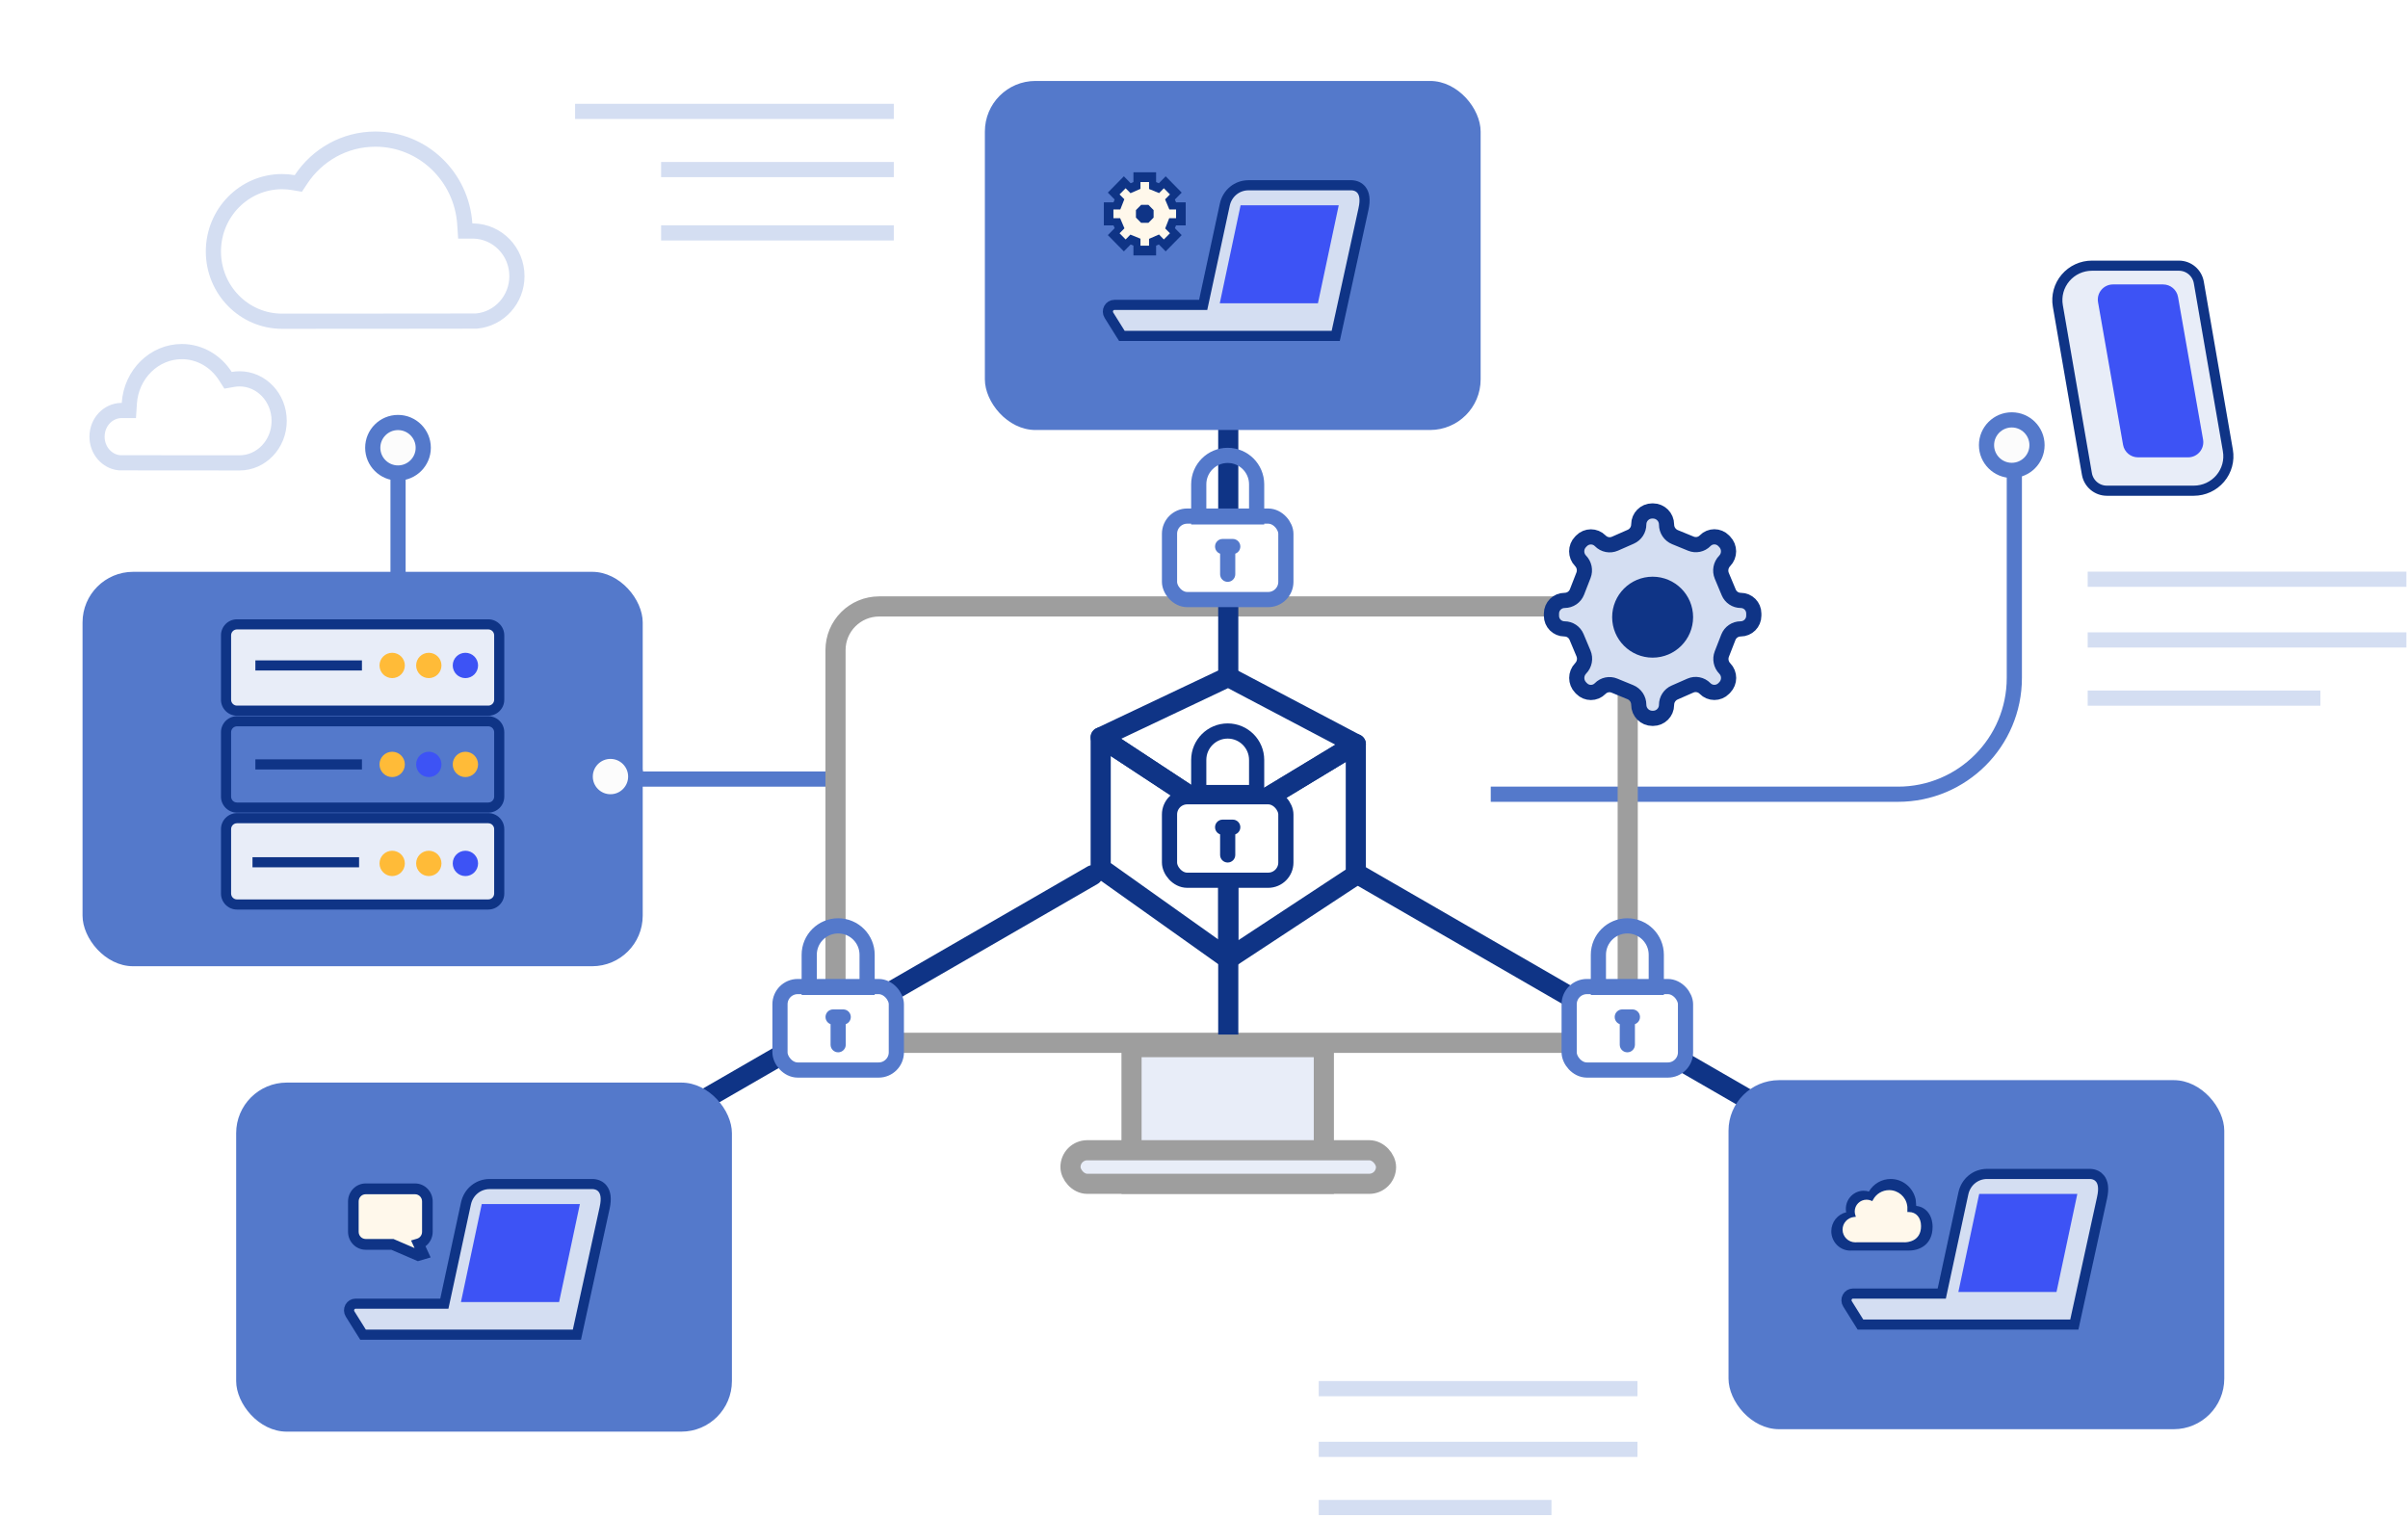 <?xml version="1.0" encoding="utf-8"?>
<svg xmlns="http://www.w3.org/2000/svg" width="476" height="300" viewBox="0 0 476 300" fill="none">
<rect x="112.683" y="78" width="261" height="178" rx="16" fill="white"/>
<path d="M78.683 90.518L78.683 131C78.683 143.703 88.98 154 101.683 154L165.683 154" stroke="#5479CB" stroke-width="3"/>
<path d="M398.183 89L398.183 134C398.183 146.703 387.885 157 375.183 157L294.683 157" stroke="#5479CB" stroke-width="3"/>
<path d="M416.468 97H433.649C435.667 97 437.577 96.121 438.882 94.584C440.187 93.046 440.737 91.022 440.394 89.042C440.394 89.042 440.394 89.041 440.394 89.041L434.65 55.836C434.318 53.918 432.654 52.518 430.708 52.518H413.527C411.509 52.518 409.599 53.397 408.295 54.934C406.99 56.472 406.439 58.496 406.783 60.476C406.783 60.476 406.783 60.476 406.783 60.476C406.783 60.476 406.783 60.476 406.783 60.476L412.527 93.682C412.858 95.599 414.522 97 416.468 97Z" fill="#E8EDF8" stroke="#0F3486" stroke-width="2"/>
<path d="M414.73 59.743C414.407 57.907 415.82 56.224 417.684 56.224H427.587C429.044 56.224 430.29 57.271 430.542 58.705L435.491 86.885C435.814 88.722 434.401 90.404 432.537 90.404H422.628C421.171 90.404 419.925 89.358 419.673 87.923L414.73 59.743Z" fill="#3D53F5"/>
<circle cx="397.674" cy="87.991" r="4.991" fill="#FCFCFC" stroke="#5479CB" stroke-width="3"/>
<rect x="223.673" y="206.991" width="38.019" height="27.019" fill="#E8EDF8" stroke="#9E9E9E" stroke-width="3.981"/>
<rect x="165.16" y="119.879" width="156.598" height="86.262" rx="8.626" stroke="#9E9E9E" stroke-width="3.981"/>
<rect x="211.608" y="227.373" width="62.374" height="6.636" rx="3.318" fill="#E8EDF8" stroke="#9E9E9E" stroke-width="3.981"/>
<path d="M73.683 88.509C73.683 85.752 75.918 83.518 78.674 83.518C81.43 83.518 83.665 85.752 83.665 88.509C83.665 91.265 81.43 93.5 78.674 93.5C75.918 93.5 73.683 91.265 73.683 88.509Z" fill="#FCFCFC" stroke="#5479CB" stroke-width="3"/>
<path d="M268.01 147.084L242.795 162.345V189.551L268.01 172.962V147.084Z" stroke="#0F3486" stroke-width="3.981" stroke-linejoin="round"/>
<path d="M217.58 145.756L242.795 162.345V189.551L217.58 171.635V145.756Z" stroke="#0F3486" stroke-width="3.981" stroke-linejoin="round"/>
<path d="M217.58 145.756L242.795 133.805L268.01 147.084L242.795 162.345L217.58 145.756Z" stroke="#0F3486" stroke-width="3.981" stroke-linejoin="round"/>
<path d="M244.786 189.551C244.786 188.451 243.894 187.56 242.795 187.56C241.696 187.56 240.804 188.451 240.804 189.551L244.786 189.551ZM240.804 202.518L240.804 204.508L244.786 204.508L244.786 202.518L240.804 202.518ZM240.804 189.551L240.804 202.518L244.786 202.518L244.786 189.551L240.804 189.551Z" fill="#0F3486"/>
<path d="M242.795 67L242.795 133.658" stroke="#0F3486" stroke-width="3.981" stroke-linecap="round" stroke-linejoin="round"/>
<line x1="215.971" y1="173.006" x2="127.402" y2="224.141" stroke="#0F3486" stroke-width="3.981" stroke-linecap="round" stroke-linejoin="round"/>
<line x1="357.307" y1="224.137" x2="268.739" y2="173.002" stroke="#0F3486" stroke-width="3.981" stroke-linecap="round" stroke-linejoin="round"/>
<rect x="231.183" y="157.5" width="23" height="16.5" rx="3.5" fill="white" stroke="#0F3486" stroke-width="3"/>
<path d="M236.961 150.222C236.961 147.062 239.523 144.5 242.683 144.5C245.843 144.5 248.405 147.062 248.405 150.222V156.667H236.961V150.222Z" stroke="#0F3486" stroke-width="3"/>
<path d="M241.183 168.999C241.183 169.828 241.854 170.499 242.683 170.499C243.511 170.499 244.183 169.828 244.183 168.999H241.183ZM241.683 162.018C240.854 162.018 240.183 162.689 240.183 163.518C240.183 164.346 240.854 165.018 241.683 165.018V162.018ZM243.683 165.018C244.511 165.018 245.183 164.346 245.183 163.518C245.183 162.689 244.511 162.018 243.683 162.018V165.018ZM241.183 164.666L241.183 168.999H244.183L244.183 164.666L241.183 164.666ZM241.683 165.018H243.683V162.018H241.683V165.018Z" fill="#0F3486"/>
<rect x="154.183" y="195.018" width="23" height="16.5" rx="3.5" fill="white" stroke="#5479CB" stroke-width="3"/>
<path d="M159.961 188.74C159.961 185.58 162.523 183.018 165.683 183.018C168.843 183.018 171.405 185.58 171.405 188.74V195.184H159.961V188.74Z" stroke="#5479CB" stroke-width="3"/>
<path d="M164.183 206.517C164.183 207.345 164.854 208.017 165.683 208.017C166.511 208.017 167.183 207.345 167.183 206.517H164.183ZM164.683 199.535C163.854 199.535 163.183 200.207 163.183 201.035C163.183 201.864 163.854 202.535 164.683 202.535V199.535ZM166.683 202.535C167.511 202.535 168.183 201.864 168.183 201.035C168.183 200.207 167.511 199.535 166.683 199.535V202.535ZM164.183 202.184L164.183 206.517H167.183L167.183 202.184L164.183 202.184ZM164.683 202.535H166.683V199.535H164.683V202.535Z" fill="#5479CB"/>
<rect x="231.183" y="102.018" width="23" height="16.5" rx="3.5" fill="white" stroke="#5479CB" stroke-width="3"/>
<path d="M236.961 95.74C236.961 92.579 239.523 90.018 242.683 90.018C245.843 90.018 248.405 92.579 248.405 95.74V102.184H236.961V95.74Z" stroke="#5479CB" stroke-width="3"/>
<path d="M241.183 113.517C241.183 114.345 241.854 115.017 242.683 115.017C243.511 115.017 244.183 114.345 244.183 113.517H241.183ZM241.683 106.535C240.854 106.535 240.183 107.207 240.183 108.035C240.183 108.864 240.854 109.535 241.683 109.535V106.535ZM243.683 109.535C244.511 109.535 245.183 108.864 245.183 108.035C245.183 107.207 244.511 106.535 243.683 106.535V109.535ZM241.183 109.184L241.183 113.517H244.183L244.183 109.184L241.183 109.184ZM241.683 109.535H243.683V106.535H241.683V109.535Z" fill="#5479CB"/>
<rect x="310.183" y="195.018" width="23" height="16.5" rx="3.5" fill="white" stroke="#5479CB" stroke-width="3"/>
<path d="M315.961 188.74C315.961 185.58 318.523 183.018 321.683 183.018C324.843 183.018 327.405 185.58 327.405 188.74V195.184H315.961V188.74Z" stroke="#5479CB" stroke-width="3"/>
<path d="M320.183 206.517C320.183 207.345 320.854 208.017 321.683 208.017C322.511 208.017 323.183 207.345 323.183 206.517H320.183ZM320.683 199.535C319.854 199.535 319.183 200.207 319.183 201.035C319.183 201.864 319.854 202.535 320.683 202.535V199.535ZM322.683 202.535C323.511 202.535 324.183 201.864 324.183 201.035C324.183 200.207 323.511 199.535 322.683 199.535V202.535ZM320.183 202.184L320.183 206.517H323.183L323.183 202.184L320.183 202.184ZM320.683 202.535H322.683V199.535H320.683V202.535Z" fill="#5479CB"/>
<path d="M323.942 139.309C323.942 140.795 325.146 142 326.633 142H326.77C328.242 142 329.435 140.807 329.435 139.336C329.435 138.279 330.059 137.322 331.027 136.896L334.145 135.526C335.132 135.091 336.285 135.317 337.037 136.09C338.049 137.132 339.721 137.134 340.737 136.096L340.937 135.891C341.957 134.848 341.959 133.182 340.94 132.137C340.204 131.383 339.977 130.268 340.36 129.286L341.651 125.975C342.04 124.975 343.004 124.316 344.078 124.316C345.516 124.316 346.683 123.15 346.683 121.711V121.263C346.683 119.838 345.528 118.684 344.104 118.684C343.064 118.684 342.126 118.06 341.725 117.1L340.357 113.83C339.937 112.824 340.158 111.665 340.919 110.884C341.949 109.828 341.948 108.142 340.916 107.087L340.716 106.883C339.712 105.856 338.059 105.859 337.058 106.889C336.331 107.637 335.222 107.868 334.257 107.472L331.105 106.181C330.095 105.767 329.435 104.783 329.435 103.691C329.435 102.205 328.23 101 326.744 101H326.606C325.135 101 323.942 102.193 323.942 103.664C323.942 104.721 323.317 105.678 322.35 106.104L319.233 107.474C318.245 107.908 317.09 107.684 316.336 106.911C315.319 105.869 313.644 105.869 312.627 106.911L312.436 107.107C311.417 108.151 311.417 109.817 312.436 110.862C313.172 111.617 313.399 112.733 313.016 113.716L311.728 117.021C311.337 118.024 310.371 118.684 309.294 118.684C307.852 118.684 306.683 119.853 306.683 121.296V121.736C306.683 123.161 307.838 124.316 309.263 124.316C310.302 124.316 311.239 124.939 311.642 125.897L313.015 129.168C313.438 130.175 313.218 131.337 312.455 132.118C311.426 133.174 311.426 134.858 312.455 135.913L312.647 136.11C313.653 137.141 315.31 137.141 316.315 136.11C317.045 135.362 318.154 135.132 319.121 135.528L322.271 136.819C323.282 137.233 323.942 138.217 323.942 139.309Z" fill="#D4DEF2" stroke="#0F3486" stroke-width="3"/>
<circle cx="326.683" cy="122" r="8" fill="#0F3486"/>
<path d="M130.683 33.518H176.683" stroke="#D4DEF2" stroke-width="3"/>
<path d="M130.683 46.035H176.683" stroke="#D4DEF2" stroke-width="3"/>
<line x1="113.683" y1="22.018" x2="176.683" y2="22.018" stroke="#D4DEF2" stroke-width="3"/>
<path d="M260.683 298H306.683" stroke="#D4DEF2" stroke-width="3"/>
<path d="M412.683 138H458.683" stroke="#D4DEF2" stroke-width="3"/>
<line x1="260.683" y1="286.5" x2="323.683" y2="286.5" stroke="#D4DEF2" stroke-width="3"/>
<line x1="260.683" y1="274.5" x2="323.683" y2="274.5" stroke="#D4DEF2" stroke-width="3"/>
<line x1="412.683" y1="126.5" x2="475.683" y2="126.5" stroke="#D4DEF2" stroke-width="3"/>
<line x1="412.683" y1="114.5" x2="475.683" y2="114.5" stroke="#D4DEF2" stroke-width="3"/>
<path d="M93.417 45.667H93.599C98.336 45.764 102.183 49.698 102.183 54.583C102.183 59.239 98.683 63.033 94.253 63.459H94.231L94.212 63.461C94.199 63.461 94.178 63.462 94.147 63.462C94.07 63.463 93.959 63.464 93.812 63.464C93.521 63.466 93.1 63.467 92.568 63.469C91.504 63.471 89.999 63.474 88.2 63.477C84.601 63.482 79.826 63.486 75.048 63.489C65.493 63.496 55.931 63.5 55.755 63.5C48.28 63.5 42.183 57.343 42.183 49.702C42.183 42.06 48.28 35.903 55.753 35.903C56.517 35.903 57.269 35.972 58.01 36.098L58.971 36.26L59.51 35.448C62.7 30.644 68.094 27.5 74.205 27.5C83.56 27.5 91.251 34.883 91.875 44.267L91.968 45.667H93.372H93.372H93.372H93.372H93.372H93.372H93.372H93.373H93.373H93.373H93.373H93.373H93.373H93.373H93.373H93.373H93.373H93.373H93.373H93.374H93.374H93.374H93.374H93.374H93.374H93.374H93.374H93.374H93.374H93.374H93.374H93.374H93.375H93.375H93.375H93.375H93.375H93.375H93.375H93.375H93.375H93.375H93.376H93.376H93.376H93.376H93.376H93.376H93.376H93.376H93.376H93.376H93.376H93.376H93.376H93.377H93.377H93.377H93.377H93.377H93.377H93.377H93.377H93.377H93.377H93.377H93.378H93.378H93.378H93.378H93.378H93.378H93.378H93.378H93.378H93.378H93.378H93.379H93.379H93.379H93.379H93.379H93.379H93.379H93.379H93.379H93.379H93.379H93.379H93.38H93.38H93.38H93.38H93.38H93.38H93.38H93.38H93.38H93.38H93.38H93.381H93.381H93.381H93.381H93.381H93.381H93.381H93.381H93.381H93.381H93.381H93.382H93.382H93.382H93.382H93.382H93.382H93.382H93.382H93.382H93.382H93.382H93.382H93.383H93.383H93.383H93.383H93.383H93.383H93.383H93.383H93.383H93.383H93.383H93.384H93.384H93.384H93.384H93.384H93.384H93.384H93.384H93.384H93.384H93.385H93.385H93.385H93.385H93.385H93.385H93.385H93.385H93.385H93.385H93.385H93.385H93.385H93.386H93.386H93.386H93.386H93.386H93.386H93.386H93.386H93.386H93.386H93.386H93.387H93.387H93.387H93.387H93.387H93.387H93.387H93.387H93.387H93.387H93.388H93.388H93.388H93.388H93.388H93.388H93.388H93.388H93.388H93.388H93.388H93.388H93.389H93.389H93.389H93.389H93.389H93.389H93.389H93.389H93.389H93.389H93.389H93.39H93.39H93.39H93.39H93.39H93.39H93.39H93.39H93.39H93.39H93.391H93.391H93.391H93.391H93.391H93.391H93.391H93.391H93.391H93.391H93.391H93.391H93.392H93.392H93.392H93.392H93.392H93.392H93.392H93.392H93.392H93.392H93.392H93.393H93.393H93.393H93.393H93.393H93.393H93.393H93.393H93.393H93.393H93.394H93.394H93.394H93.394H93.394H93.394H93.394H93.394H93.394H93.394H93.394H93.394H93.395H93.395H93.395H93.395H93.395H93.395H93.395H93.395H93.395H93.395H93.395H93.395H93.396H93.396H93.396H93.396H93.396H93.396H93.396H93.396H93.396H93.397H93.397H93.397H93.397H93.397H93.397H93.397H93.397H93.397H93.397H93.397H93.397H93.397H93.398H93.398H93.398H93.398H93.398H93.398H93.398H93.398H93.398H93.398H93.398H93.399H93.399H93.399H93.399H93.399H93.399H93.399H93.399H93.399H93.399H93.4H93.4H93.4H93.4H93.4H93.4H93.4H93.4H93.4H93.4H93.4H93.4H93.401H93.401H93.401H93.401H93.401H93.401H93.401H93.401H93.401H93.401H93.401H93.402H93.402H93.402H93.402H93.402H93.402H93.402H93.402H93.402H93.402H93.403H93.403H93.403H93.403H93.403H93.403H93.403H93.403H93.403H93.403H93.403H93.403H93.404H93.404H93.404H93.404H93.404H93.404H93.404H93.404H93.404H93.404H93.404H93.404H93.405H93.405H93.405H93.405H93.405H93.405H93.405H93.405H93.405H93.405H93.406H93.406H93.406H93.406H93.406H93.406H93.406H93.406H93.406H93.406H93.406H93.406H93.407H93.407H93.407H93.407H93.407H93.407H93.407H93.407H93.407H93.407H93.407H93.408H93.408H93.408H93.408H93.408H93.408H93.408H93.408H93.408H93.408H93.409H93.409H93.409H93.409H93.409H93.409H93.409H93.409H93.409H93.409H93.409H93.409H93.409H93.41H93.41H93.41H93.41H93.41H93.41H93.41H93.41H93.41H93.41H93.41H93.411H93.411H93.411H93.411H93.411H93.411H93.411H93.411H93.411H93.411H93.411H93.412H93.412H93.412H93.412H93.412H93.412H93.412H93.412H93.412H93.412H93.412H93.412H93.413H93.413H93.413H93.413H93.413H93.413H93.413H93.413H93.413H93.413H93.413H93.413H93.414H93.414H93.414H93.414H93.414H93.414H93.414H93.414H93.414H93.414H93.415H93.415H93.415H93.415H93.415H93.415H93.415H93.415H93.415H93.415H93.415H93.415H93.415H93.416H93.416H93.416H93.416H93.416H93.416H93.416H93.416H93.416H93.416H93.416H93.416H93.417H93.417H93.417H93.417H93.417H93.417H93.417H93.417Z" fill="white" fill-opacity="0.9" stroke="#D4DEF2" stroke-width="3"/>
<path d="M24.037 81.145H23.933C21.366 81.204 19.183 83.43 19.183 86.322C19.183 89.067 21.157 91.219 23.551 91.474H23.562L23.577 91.475C23.582 91.475 23.586 91.476 23.592 91.476C23.638 91.476 23.706 91.477 23.796 91.477C23.976 91.478 24.235 91.479 24.565 91.48C25.223 91.482 26.154 91.484 27.268 91.485C29.496 91.488 32.452 91.491 35.409 91.493C41.324 91.498 47.244 91.5 47.352 91.5C51.607 91.5 55.183 87.852 55.183 83.193C55.183 78.534 51.607 74.887 47.353 74.887C46.918 74.887 46.487 74.927 46.06 75.002L45.077 75.174L44.538 74.334C42.653 71.394 39.488 69.5 35.931 69.5C30.495 69.5 25.934 73.957 25.562 79.742L25.472 81.145H24.066H24.065H24.065H24.065H24.065H24.065H24.065H24.065H24.065H24.065H24.065H24.065H24.065H24.065H24.065H24.065H24.065H24.065H24.064H24.064H24.064H24.064H24.064H24.064H24.064H24.064H24.064H24.064H24.064H24.064H24.064H24.064H24.064H24.064H24.064H24.064H24.064H24.064H24.063H24.063H24.063H24.063H24.063H24.063H24.063H24.063H24.063H24.063H24.063H24.063H24.063H24.063H24.063H24.063H24.063H24.062H24.062H24.062H24.062H24.062H24.062H24.062H24.062H24.062H24.062H24.062H24.062H24.062H24.062H24.062H24.062H24.062H24.062H24.062H24.061H24.061H24.061H24.061H24.061H24.061H24.061H24.061H24.061H24.061H24.061H24.061H24.061H24.061H24.061H24.061H24.061H24.061H24.061H24.061H24.06H24.06H24.06H24.06H24.06H24.06H24.06H24.06H24.06H24.06H24.06H24.06H24.06H24.06H24.06H24.06H24.059H24.059H24.059H24.059H24.059H24.059H24.059H24.059H24.059H24.059H24.059H24.059H24.059H24.059H24.059H24.059H24.059H24.059H24.058H24.058H24.058H24.058H24.058H24.058H24.058H24.058H24.058H24.058H24.058H24.058H24.058H24.058H24.058H24.058H24.058H24.058H24.058H24.058H24.057H24.057H24.057H24.057H24.057H24.057H24.057H24.057H24.057H24.057H24.057H24.057H24.057H24.057H24.057H24.057H24.057H24.056H24.056H24.056H24.056H24.056H24.056H24.056H24.056H24.056H24.056H24.056H24.056H24.056H24.056H24.056H24.056H24.056H24.055H24.055H24.055H24.055H24.055H24.055H24.055H24.055H24.055H24.055H24.055H24.055H24.055H24.055H24.055H24.055H24.055H24.055H24.055H24.055H24.054H24.054H24.054H24.054H24.054H24.054H24.054H24.054H24.054H24.054H24.054H24.054H24.054H24.054H24.054H24.054H24.053H24.053H24.053H24.053H24.053H24.053H24.053H24.053H24.053H24.053H24.053H24.053H24.053H24.053H24.053H24.053H24.053H24.053H24.052H24.052H24.052H24.052H24.052H24.052H24.052H24.052H24.052H24.052H24.052H24.052H24.052H24.052H24.052H24.052H24.052H24.052H24.052H24.052H24.051H24.051H24.051H24.051H24.051H24.051H24.051H24.051H24.051H24.051H24.051H24.051H24.051H24.051H24.051H24.051H24.05H24.05H24.05H24.05H24.05H24.05H24.05H24.05H24.05H24.05H24.05H24.05H24.05H24.05H24.05H24.05H24.05H24.05H24.049H24.049H24.049H24.049H24.049H24.049H24.049H24.049H24.049H24.049H24.049H24.049H24.049H24.049H24.049H24.049H24.049H24.049H24.049H24.049H24.048H24.048H24.048H24.048H24.048H24.048H24.048H24.048H24.048H24.048H24.048H24.048H24.048H24.048H24.048H24.048H24.047H24.047H24.047H24.047H24.047H24.047H24.047H24.047H24.047H24.047H24.047H24.047H24.047H24.047H24.047H24.047H24.047H24.047H24.047H24.047H24.046H24.046H24.046H24.046H24.046H24.046H24.046H24.046H24.046H24.046H24.046H24.046H24.046H24.046H24.046H24.046H24.046H24.046H24.045H24.045H24.045H24.045H24.045H24.045H24.045H24.045H24.045H24.045H24.045H24.045H24.045H24.045H24.045H24.045H24.044H24.044H24.044H24.044H24.044H24.044H24.044H24.044H24.044H24.044H24.044H24.044H24.044H24.044H24.044H24.044H24.044H24.044H24.044H24.044H24.043H24.043H24.043H24.043H24.043H24.043H24.043H24.043H24.043H24.043H24.043H24.043H24.043H24.043H24.043H24.043H24.043H24.043H24.042H24.042H24.042H24.042H24.042H24.042H24.042H24.042H24.042H24.042H24.042H24.042H24.042H24.042H24.042H24.042H24.042H24.041H24.041H24.041H24.041H24.041H24.041H24.041H24.041H24.041H24.041H24.041H24.041H24.041H24.041H24.041H24.041H24.041H24.041H24.041H24.041H24.04H24.04H24.04H24.04H24.04H24.04H24.04H24.04H24.04H24.04H24.04H24.04H24.04H24.04H24.04H24.04H24.04H24.04H24.04H24.039H24.039H24.039H24.039H24.039H24.039H24.039H24.039H24.039H24.039H24.039H24.039H24.039H24.039H24.039H24.039H24.038H24.038H24.038H24.038H24.038H24.038H24.038H24.038H24.038H24.038H24.038H24.038H24.038H24.038H24.038H24.038H24.038H24.038H24.038H24.038H24.038H24.037H24.037Z" fill="white" fill-opacity="0.9" stroke="#D4DEF2" stroke-width="3"/>
<g filter="url(#filter0_d_4_5300)">
<rect x="46.683" y="213" width="98" height="69" rx="10" fill="#5479CB"/>
</g>
<path d="M117.045 234.057H117.199C118.035 234.095 118.694 234.438 119.123 234.978C119.702 235.713 119.94 236.859 119.529 238.743C119.529 238.743 119.529 238.744 119.529 238.744L114.234 262.946L114.234 262.947L114.041 263.831H71.764L71.439 263.313L71.438 263.312L69.203 259.735C69.203 259.735 69.203 259.735 69.203 259.735C68.948 259.326 68.931 258.805 69.159 258.384C69.391 257.96 69.824 257.704 70.283 257.704H87.026H87.834L88.004 256.915L92.112 237.882C92.606 235.615 94.534 234.057 96.791 234.057H117.045Z" fill="#D4DEF2" stroke="#0F3486" stroke-width="2"/>
<path d="M114.633 238.01H95.233L91.117 257.387H110.517L114.633 238.01Z" fill="#3D53F5"/>
<path d="M82.039 235.005H72.285C70.938 235.005 69.846 236.114 69.846 237.483V243.501C69.846 244.871 70.938 245.98 72.285 245.98H77.559L82.666 248.175L83.653 247.887L82.729 245.881C83.74 245.578 84.479 244.629 84.479 243.501V237.483C84.479 236.114 83.387 235.005 82.039 235.005Z" fill="#FFF8EB"/>
<path d="M82.601 249.303L77.348 247.044H72.287C70.362 247.044 68.798 245.454 68.798 243.498V237.484C68.801 235.528 70.366 233.938 72.287 233.938H82.041C83.966 233.938 85.531 235.528 85.531 237.484V243.502C85.531 244.643 84.981 245.7 84.11 246.354L85.128 248.563L82.601 249.303ZM72.287 236.072C71.521 236.072 70.898 236.705 70.898 237.484V243.502C70.898 244.281 71.521 244.914 72.287 244.914H77.772L81.95 246.71L81.257 245.209L82.433 244.86C83.021 244.686 83.431 244.128 83.431 243.505V237.484C83.431 236.705 82.808 236.072 82.041 236.072H72.287Z" fill="#0F3486"/>
<g filter="url(#filter1_d_4_5300)">
<rect x="16.316" y="112.035" width="110.733" height="77.965" rx="10" fill="#5479CB"/>
</g>
<g filter="url(#filter2_d_4_5300)">
<rect x="341.683" y="212.518" width="98" height="69" rx="10" fill="#5479CB"/>
</g>
<path d="M378.789 238.388L378.687 237.147C378.215 234.792 376.146 233.053 373.753 233.053C371.971 233.053 370.344 233.995 369.434 235.535C369.101 235.432 368.755 235.379 368.401 235.379C366.459 235.379 364.877 236.987 364.877 238.961C364.877 239.192 364.898 239.423 364.943 239.65C363.239 240.035 362 241.571 362 243.385C362 245.494 363.69 247.212 365.766 247.212C365.857 247.212 365.955 247.208 366.063 247.198H377.378C379.52 247.198 382.023 245.974 382.023 242.521C382.023 240.216 380.71 238.569 378.792 238.384L378.789 238.388Z" fill="#0F3486"/>
<path d="M376.469 245.571H366.98C366.903 245.579 366.833 245.582 366.77 245.582C365.37 245.582 364.229 244.455 364.229 243.068C364.229 241.78 365.202 240.706 366.49 240.567L366.861 240.528L366.746 240.176C366.672 239.945 366.634 239.707 366.634 239.465C366.634 238.188 367.684 237.149 368.972 237.149C369.276 237.149 369.574 237.206 369.857 237.324L370.113 237.427L370.239 237.185C370.862 235.997 372.087 235.257 373.438 235.257C375.226 235.257 376.759 236.577 377.004 238.33L377.039 238.583V239.586H377.344C378.778 239.586 379.741 240.702 379.741 242.367C379.741 245.422 377.015 245.575 376.465 245.575L376.469 245.571Z" fill="#FFF8EB"/>
<path d="M413.046 232.057H413.2C414.036 232.095 414.695 232.438 415.124 232.978C415.703 233.713 415.941 234.859 415.53 236.743C415.53 236.743 415.53 236.744 415.53 236.744L410.235 260.946L410.235 260.947L410.042 261.831H367.765L367.44 261.313L367.439 261.312L365.204 257.735C365.204 257.735 365.204 257.735 365.204 257.735C364.949 257.326 364.932 256.805 365.16 256.384C365.392 255.96 365.825 255.704 366.284 255.704H383.027H383.835L384.005 254.915L388.113 235.882C388.607 233.615 390.535 232.057 392.792 232.057H413.046Z" fill="#D4DEF2" stroke="#0F3486" stroke-width="2"/>
<path d="M410.634 236.01H391.234L387.118 255.387H406.518L410.634 236.01Z" fill="#3D53F5"/>
<path d="M96.523 123.421H46.847C45.652 123.421 44.684 124.39 44.684 125.585V138.318C44.684 139.513 45.652 140.482 46.847 140.482H96.523C97.718 140.482 98.687 139.513 98.687 138.318V125.585C98.687 124.39 97.718 123.421 96.523 123.421Z" fill="#E8EDF8"/>
<path d="M96.519 141.482H46.847C45.1 141.482 43.683 140.062 43.683 138.318V125.585C43.683 123.838 45.103 122.421 46.847 122.421H96.519C98.266 122.421 99.683 123.841 99.683 125.585V138.318C99.683 140.065 98.263 141.482 96.519 141.482ZM46.847 124.421C46.203 124.421 45.683 124.944 45.683 125.585V138.318C45.683 138.961 46.207 139.481 46.847 139.481H96.519C97.162 139.481 97.683 138.958 97.683 138.318V125.585C97.683 124.941 97.159 124.421 96.519 124.421H46.847Z" fill="#0F3486"/>
<path d="M96.519 160.637H46.847C45.1 160.637 43.683 159.217 43.683 157.473V144.74C43.683 142.996 45.103 141.576 46.847 141.576H96.519C98.266 141.576 99.683 142.996 99.683 144.74V157.473C99.683 159.217 98.263 160.637 96.519 160.637ZM46.847 143.576C46.203 143.576 45.683 144.099 45.683 144.74V157.473C45.683 158.116 46.207 158.636 46.847 158.636H96.519C97.162 158.636 97.683 158.113 97.683 157.473V144.74C97.683 144.096 97.159 143.576 96.519 143.576H46.847Z" fill="#0F3486"/>
<path d="M96.523 161.734H46.847C45.652 161.734 44.684 162.702 44.684 163.897V176.631C44.684 177.826 45.652 178.794 46.847 178.794H96.523C97.718 178.794 98.687 177.826 98.687 176.631V163.897C98.687 162.702 97.718 161.734 96.523 161.734Z" fill="#E8EDF8"/>
<path d="M96.519 179.795H46.847C45.1 179.795 43.683 178.374 43.683 176.63V163.897C43.683 162.154 45.103 160.733 46.847 160.733H96.519C98.266 160.733 99.683 162.154 99.683 163.897V176.63C99.683 178.378 98.263 179.795 96.519 179.795ZM46.847 162.734C46.203 162.734 45.683 163.257 45.683 163.897V176.63C45.683 177.274 46.207 177.794 46.847 177.794H96.519C97.162 177.794 97.683 177.271 97.683 176.63V163.897C97.683 163.254 97.159 162.734 96.519 162.734H46.847Z" fill="#0F3486"/>
<path d="M71.547 130.541H50.481V132.541H71.547V130.541Z" fill="#0F3486"/>
<path d="M71.547 150.105H50.481V152.106H71.547V150.105Z" fill="#0F3486"/>
<path d="M70.98 169.447H49.911V171.447H70.98V169.447Z" fill="#0F3486"/>
<path d="M84.763 173.178C86.146 173.178 87.267 172.057 87.267 170.674C87.267 169.292 86.146 168.171 84.763 168.171C83.38 168.171 82.259 169.292 82.259 170.674C82.259 172.057 83.38 173.178 84.763 173.178Z" fill="#FFBB38"/>
<path d="M84.763 153.609C86.146 153.609 87.267 152.488 87.267 151.105C87.267 149.722 86.146 148.601 84.763 148.601C83.38 148.601 82.259 149.722 82.259 151.105C82.259 152.488 83.38 153.609 84.763 153.609Z" fill="#3D53F5"/>
<path d="M84.763 134.045C86.146 134.045 87.267 132.924 87.267 131.541C87.267 130.158 86.146 129.037 84.763 129.037C83.38 129.037 82.259 130.158 82.259 131.541C82.259 132.924 83.38 134.045 84.763 134.045Z" fill="#FFBB38"/>
<path d="M77.525 173.178C78.907 173.178 80.028 172.057 80.028 170.674C80.028 169.292 78.907 168.171 77.525 168.171C76.142 168.171 75.02 169.292 75.02 170.674C75.02 172.057 76.142 173.178 77.525 173.178Z" fill="#FFBB38"/>
<path d="M77.525 153.609C78.907 153.609 80.028 152.488 80.028 151.105C80.028 149.722 78.907 148.601 77.525 148.601C76.142 148.601 75.02 149.722 75.02 151.105C75.02 152.488 76.142 153.609 77.525 153.609Z" fill="#FFBB38"/>
<path d="M77.525 134.045C78.907 134.045 80.028 132.924 80.028 131.541C80.028 130.158 78.907 129.037 77.525 129.037C76.142 129.037 75.02 130.158 75.02 131.541C75.02 132.924 76.142 134.045 77.525 134.045Z" fill="#FFBB38"/>
<path d="M91.998 173.178C93.381 173.178 94.502 172.057 94.502 170.674C94.502 169.292 93.381 168.171 91.998 168.171C90.615 168.171 89.494 169.292 89.494 170.674C89.494 172.057 90.615 173.178 91.998 173.178Z" fill="#3D53F5"/>
<path d="M91.998 153.609C93.381 153.609 94.502 152.488 94.502 151.105C94.502 149.722 93.381 148.601 91.998 148.601C90.615 148.601 89.494 149.722 89.494 151.105C89.494 152.488 90.615 153.609 91.998 153.609Z" fill="#FFBB38"/>
<path d="M91.998 134.045C93.381 134.045 94.502 132.924 94.502 131.541C94.502 130.158 93.381 129.037 91.998 129.037C90.615 129.037 89.494 130.158 89.494 131.541C89.494 132.924 90.615 134.045 91.998 134.045Z" fill="#3D53F5"/>
<path d="M115.683 153.509C115.683 150.753 117.918 148.518 120.674 148.518C123.43 148.518 125.665 150.753 125.665 153.509C125.665 156.265 123.43 158.5 120.674 158.5C117.918 158.5 115.683 156.265 115.683 153.509Z" fill="#FCFCFC" stroke="#5479CB" stroke-width="3"/>
<g filter="url(#filter3_d_4_5300)">
<rect x="194.684" y="15" width="98" height="69" rx="10" fill="#5479CB"/>
</g>
<path d="M228.531 50.492H224.051V48.55L223.502 48.326L222.158 49.691L218.991 46.473L220.342 45.1L220.107 44.548H218.203V39.996H220.114L220.335 39.438L218.991 38.072L222.158 34.853L223.509 36.226L224.051 35.988V34.053H228.531V35.995L229.081 36.219L230.425 34.853L233.592 38.072L232.241 39.445L232.476 39.996H234.38V44.548H232.469L232.248 45.107L233.592 46.473L230.425 49.691L229.074 48.319L228.531 48.557V50.492Z" fill="#0F3486"/>
<path d="M225.439 48.564H227.14V47.212L229.107 46.355L230.066 47.333L231.27 46.113L230.328 45.156L231.123 43.136H232.481V41.408H231.151L230.307 39.409L231.27 38.431L230.066 37.211L229.128 38.168L227.14 37.36V35.98H225.439V37.332L223.472 38.189L222.51 37.211L221.309 38.431L222.251 39.388L221.456 41.408H220.095V43.136H221.425L222.272 45.135L221.309 46.113L222.51 47.333L223.451 46.376L225.439 47.184V48.564Z" fill="#FFF8EB"/>
<path d="M227.016 44.046H225.567L224.545 43.008V41.535L225.567 40.497H227.016L228.038 41.535V43.008L227.016 44.046Z" fill="#0F3486"/>
<path d="M267.046 36.623H267.2C268.036 36.661 268.695 37.004 269.124 37.544C269.703 38.279 269.941 39.425 269.53 41.309C269.53 41.31 269.53 41.31 269.53 41.31L264.235 65.512L264.235 65.513L264.042 66.397H221.765L221.44 65.879L221.439 65.878L219.204 62.301C219.204 62.301 219.204 62.301 219.204 62.301C218.949 61.893 218.932 61.371 219.16 60.951C219.392 60.526 219.825 60.271 220.284 60.271H237.027H237.835L238.005 59.482L242.113 40.448C242.607 38.181 244.535 36.623 246.792 36.623H267.046Z" fill="#D4DEF2" stroke="#0F3486" stroke-width="2"/>
<path d="M264.634 40.577H245.234L241.118 59.953H260.518L264.634 40.577Z" fill="#3D53F5"/>
<defs>
<filter id="filter0_d_4_5300" x="30.683" y="198" width="130" height="101" filterUnits="userSpaceOnUse" color-interpolation-filters="sRGB">
<feFlood flood-opacity="0" result="BackgroundImageFix"/>
<feColorMatrix in="SourceAlpha" type="matrix" values="0 0 0 0 0 0 0 0 0 0 0 0 0 0 0 0 0 0 127 0" result="hardAlpha"/>
<feOffset dy="1"/>
<feGaussianBlur stdDeviation="8"/>
<feComposite in2="hardAlpha" operator="out"/>
<feColorMatrix type="matrix" values="0 0 0 0 0 0 0 0 0 0 0 0 0 0 0 0 0 0 0.1 0"/>
<feBlend mode="normal" in2="BackgroundImageFix" result="effect1_dropShadow_4_5300"/>
<feBlend mode="normal" in="SourceGraphic" in2="effect1_dropShadow_4_5300" result="shape"/>
</filter>
<filter id="filter1_d_4_5300" x="0.316" y="97.035" width="142.732" height="109.965" filterUnits="userSpaceOnUse" color-interpolation-filters="sRGB">
<feFlood flood-opacity="0" result="BackgroundImageFix"/>
<feColorMatrix in="SourceAlpha" type="matrix" values="0 0 0 0 0 0 0 0 0 0 0 0 0 0 0 0 0 0 127 0" result="hardAlpha"/>
<feOffset dy="1"/>
<feGaussianBlur stdDeviation="8"/>
<feComposite in2="hardAlpha" operator="out"/>
<feColorMatrix type="matrix" values="0 0 0 0 0 0 0 0 0 0 0 0 0 0 0 0 0 0 0.1 0"/>
<feBlend mode="normal" in2="BackgroundImageFix" result="effect1_dropShadow_4_5300"/>
<feBlend mode="normal" in="SourceGraphic" in2="effect1_dropShadow_4_5300" result="shape"/>
</filter>
<filter id="filter2_d_4_5300" x="325.683" y="197.518" width="130" height="101" filterUnits="userSpaceOnUse" color-interpolation-filters="sRGB">
<feFlood flood-opacity="0" result="BackgroundImageFix"/>
<feColorMatrix in="SourceAlpha" type="matrix" values="0 0 0 0 0 0 0 0 0 0 0 0 0 0 0 0 0 0 127 0" result="hardAlpha"/>
<feOffset dy="1"/>
<feGaussianBlur stdDeviation="8"/>
<feComposite in2="hardAlpha" operator="out"/>
<feColorMatrix type="matrix" values="0 0 0 0 0 0 0 0 0 0 0 0 0 0 0 0 0 0 0.1 0"/>
<feBlend mode="normal" in2="BackgroundImageFix" result="effect1_dropShadow_4_5300"/>
<feBlend mode="normal" in="SourceGraphic" in2="effect1_dropShadow_4_5300" result="shape"/>
</filter>
<filter id="filter3_d_4_5300" x="178.684" y="0" width="130" height="101" filterUnits="userSpaceOnUse" color-interpolation-filters="sRGB">
<feFlood flood-opacity="0" result="BackgroundImageFix"/>
<feColorMatrix in="SourceAlpha" type="matrix" values="0 0 0 0 0 0 0 0 0 0 0 0 0 0 0 0 0 0 127 0" result="hardAlpha"/>
<feOffset dy="1"/>
<feGaussianBlur stdDeviation="8"/>
<feComposite in2="hardAlpha" operator="out"/>
<feColorMatrix type="matrix" values="0 0 0 0 0 0 0 0 0 0 0 0 0 0 0 0 0 0 0.1 0"/>
<feBlend mode="normal" in2="BackgroundImageFix" result="effect1_dropShadow_4_5300"/>
<feBlend mode="normal" in="SourceGraphic" in2="effect1_dropShadow_4_5300" result="shape"/>
</filter>
</defs>
</svg>
